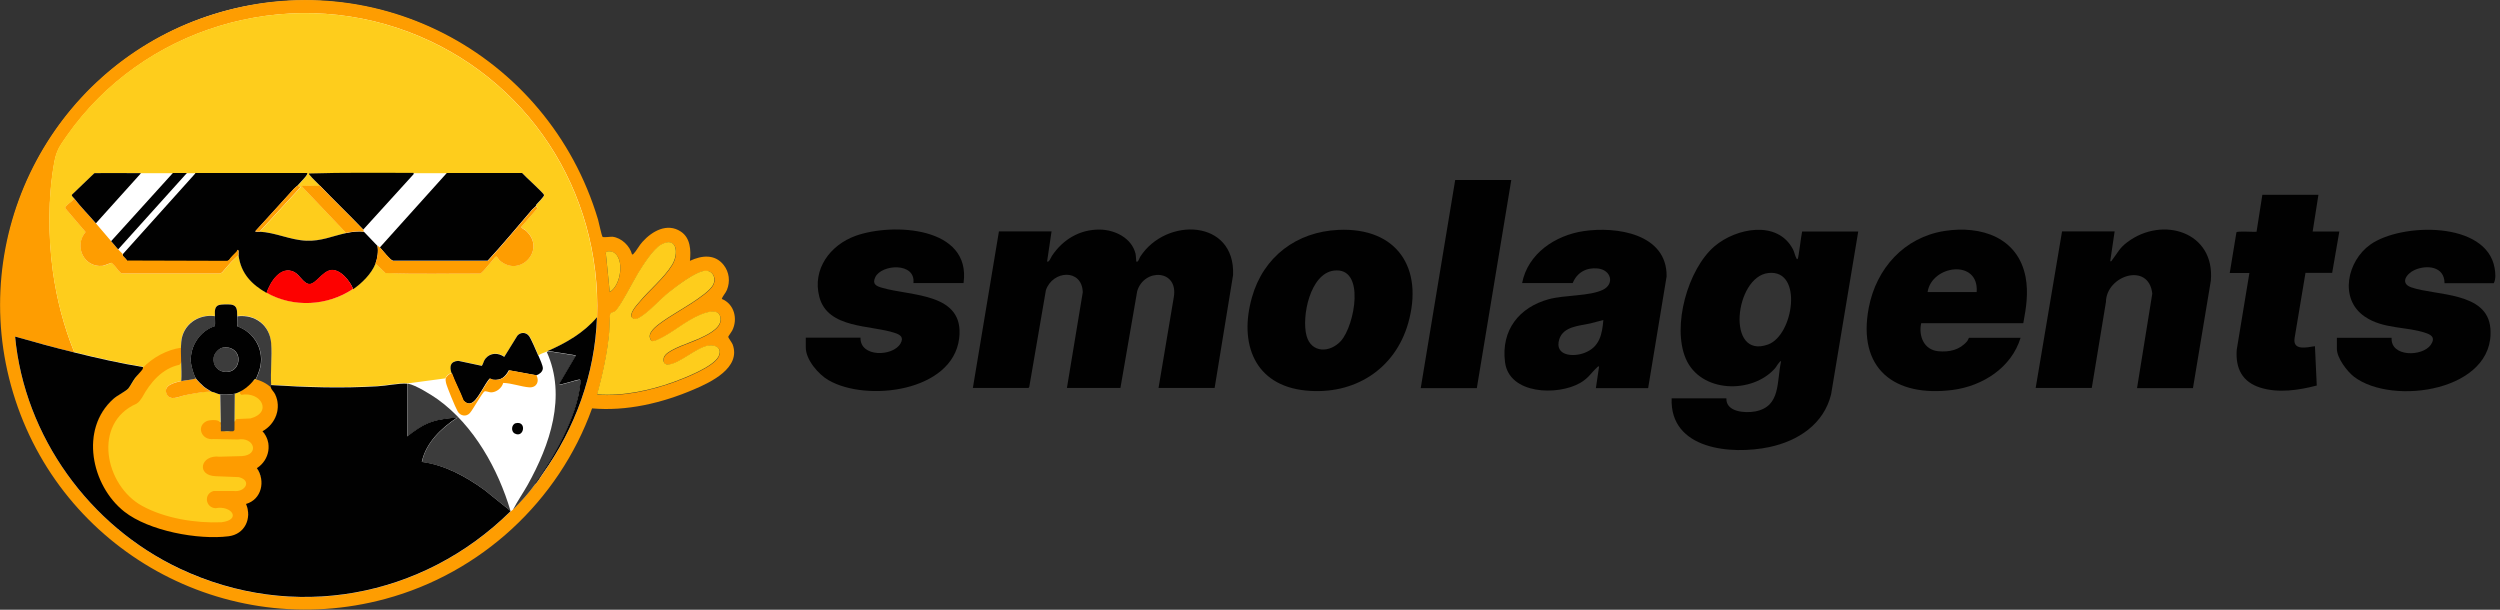 <svg width="164" height="40" viewBox="0 0 164 40" fill="none" xmlns="http://www.w3.org/2000/svg">
<rect x="0" y="0" width="164" height="40" fill="#333333" stroke="none"/>
<g clip-path="url(#clip0_19_118)">
<path d="M19.98 39.85C30.976 39.85 39.89 30.936 39.89 19.94C39.89 8.944 30.976 0.03 19.98 0.03C8.984 0.03 0.07 8.944 0.07 19.94C0.07 30.936 8.984 39.85 19.98 39.85Z" fill="white"/>
<path d="M41.46 16.69C41.52 16.7 41.53 16.69 41.56 16.65C41.75 16.46 41.94 16.08 42.15 15.86C42.78 15.16 43.77 14.6 44.66 15.19C45.3 15.61 45.33 16.42 45.26 17.11C46.03 16.75 46.89 16.65 47.47 17.38C47.84 17.85 47.91 18.46 47.69 19.01C47.6 19.24 47.42 19.39 47.35 19.61C48.17 19.94 48.42 20.93 48.03 21.69C47.98 21.79 47.78 22.05 47.77 22.1C47.77 22.15 48.01 22.47 48.06 22.59C48.63 24.13 46.62 25.08 45.51 25.55C43.43 26.44 41.11 26.99 38.84 26.79C36.65 32.89 31.54 37.6 25.27 39.29C14.78 42.12 3.97 36.11 0.86 25.77C-2.22 15.56 3.28 4.7 13.29 1.17C24.24 -2.7 35.94 3.39 39.23 14.4C39.28 14.58 39.47 15.46 39.52 15.53C39.57 15.6 40.03 15.52 40.18 15.53C40.77 15.6 41.32 16.13 41.46 16.69ZM4.87 23.12C3.57 22.8 2.28 22.44 0.99 22.08C1.61 28.63 5.87 34.51 11.79 37.31C19.23 40.82 27.71 39.25 33.48 33.56C33.49 33.55 33.59 33.49 33.65 33.43C34.17 32.9 34.65 32.39 35.07 31.8C35.29 31.61 35.42 31.34 35.59 31.11C37.73 28.1 39.03 24.56 39.17 20.83C39.47 12.51 34.56 5.02 26.79 2.09C18.67 -0.97 9.35 1.84 4.39 8.92C3.93 9.58 3.71 9.86 3.56 10.68C3.15 12.93 3.16 15.53 3.47 17.8C3.72 19.63 4.19 21.42 4.88 23.13L4.87 23.12ZM42.72 22.36C42.72 22.36 42.63 22.17 42.63 22.13C42.58 21.72 43.18 21.32 43.48 21.1C44.23 20.55 46.4 19.42 46.78 18.72C47.02 18.28 46.79 17.73 46.25 17.78C45.62 17.83 44.38 18.78 43.87 19.2C43.32 19.64 42.74 20.32 42.19 20.69C42 20.82 41.7 21.06 41.49 20.87C41.22 20.63 41.78 20.03 41.95 19.83C42.61 19.04 43.57 18.26 44.1 17.39C44.55 16.66 44.43 15.45 43.36 16.07C42.83 16.37 42.2 17.39 41.87 17.92C41.58 18.38 40.64 20.24 40.34 20.44C40.26 20.49 40.08 20.52 40.05 20.57C39.99 20.66 39.99 21.6 39.97 21.82C39.84 23.2 39.54 24.56 39.18 25.89C40.88 26.02 42.63 25.64 44.22 25.07C44.94 24.81 46.77 24.09 47.13 23.43C47.41 22.91 47.03 22.61 46.5 22.68C45.68 22.79 44.55 23.91 43.82 23.93C43.48 23.93 43.45 23.54 43.66 23.3C44.03 22.88 45.28 22.51 45.83 22.25C46.31 22.03 47.28 21.6 47.28 20.98C47.28 20.19 46.41 20.47 45.95 20.66C44.97 21.07 44.1 21.87 43.18 22.28C43.08 22.33 42.82 22.44 42.73 22.38L42.72 22.36ZM40 19.16C40.74 18.74 41.01 16.94 40.22 16.54C40.1 16.48 39.75 16.45 39.74 16.6L40 19.17V19.16Z" fill="#FE9D01"/>
<path d="M68.98 15.19L68.69 17.15C68.81 17.25 68.96 16.85 69.01 16.78C69.73 15.71 70.82 15.05 72.14 15.06C73.13 15.07 74.24 15.61 74.49 16.64C74.52 16.76 74.53 17.13 74.54 17.15C74.65 17.26 74.75 16.91 74.8 16.84C76.49 14.22 81.04 14.37 80.89 18.04L79.68 25.45H76L77 19.5C77.32 17.66 75.05 17.58 74.6 19.1L73.5 25.45H69.99L71.03 19.17C70.98 17.6 69.05 17.73 68.61 19.04L67.52 25.38L67.47 25.45H63.82L65.53 15.18H69L68.98 15.19Z" fill="#010101"/>
<path d="M113.25 26.12C113.21 27.04 114.49 27.11 115.14 26.99C116.84 26.67 116.54 25.03 116.84 23.7C116.77 23.63 116.51 24.08 116.46 24.14C114.96 25.87 111.54 25.79 110.58 23.51C109.68 21.38 110.72 17.65 112.48 16.15C113.88 14.96 116.61 14.41 117.62 16.36C117.72 16.55 117.75 16.78 117.84 16.93C117.86 16.97 117.87 17.04 117.93 16.98C117.99 16.92 118.16 15.4 118.22 15.19H121.9L120.12 25.87C119.64 27.83 117.95 28.93 116.06 29.33C113.58 29.85 109.53 29.5 109.66 26.13H113.25V26.12ZM116 17.91C113.79 18.16 113.21 23.6 115.98 22.6C117.67 22 118.3 17.64 116 17.91Z" fill="#010101"/>
<path d="M143.87 25.46H140.19L141.19 19.26C140.96 17.17 138.17 18.07 138.15 19.81L137.22 25.45H133.54L135.27 15.18H138.72L138.43 17.14C138.52 17.16 138.52 17.1 138.56 17.05C138.93 16.58 139.03 16.27 139.56 15.88C141.87 14.15 145.32 15.21 145.03 18.42L143.86 25.45L143.87 25.46Z" fill="#010101"/>
<path d="M108.11 25.46H104.69L104.9 24.04C104.83 24.02 104.81 24.06 104.77 24.1C104.35 24.49 104.21 24.8 103.66 25.12C102.19 25.97 99 25.88 98.73 23.76C98.46 21.64 99.67 20.16 101.59 19.63C102.65 19.34 104.26 19.44 105.15 19.01C105.93 18.63 105.7 17.7 104.8 17.61C104.05 17.54 103.45 17.88 103.17 18.57H99.85C100.23 16.63 102.02 15.44 103.89 15.16C106.06 14.84 109.36 15.34 109.33 18.13L108.12 25.45L108.11 25.46ZM105.19 20.99C104.9 21.06 104.61 21.15 104.31 21.22C103.59 21.38 102.56 21.41 102.29 22.25C101.95 23.34 103.19 23.44 103.94 23.15C104.93 22.77 105.1 21.95 105.18 20.99H105.19Z" fill="#010101"/>
<path d="M87.81 15.08C91.65 14.91 93.4 17.59 92.38 21.19C91.51 24.25 88.81 25.93 85.67 25.62C82.27 25.29 81.27 22.51 82.13 19.5C82.88 16.84 85.06 15.2 87.81 15.08ZM87.51 17.75C85.94 17.94 85.37 20.78 85.71 22.03C86.02 23.17 87.24 23.16 87.96 22.37C88.87 21.37 89.6 17.5 87.51 17.75Z" fill="#010101"/>
<path d="M132.71 21.2H126.03C125.85 22.04 126.2 22.94 127.14 23.04C127.88 23.11 128.55 22.96 129.04 22.39C129.1 22.32 129.15 22.16 129.17 22.16H132.55C131.95 24.12 130.07 25.32 128.1 25.58C124.28 26.07 121.83 24.2 122.59 20.19C123.08 17.61 124.92 15.56 127.57 15.15C129.96 14.78 132.38 15.57 132.88 18.18C133.07 19.21 132.92 20.18 132.73 21.19L132.71 21.2ZM129.67 19.16C129.83 16.97 126.72 17.38 126.45 19.16H129.67Z" fill="#010101"/>
<path d="M63.22 18.57H59.92C60.08 17.2 57.84 17.32 57.42 18.18C57.2 18.64 57.48 18.77 57.87 18.88C59.78 19.44 63.3 19.19 62.92 22.21C62.48 25.7 56.85 26.39 54.35 24.94C53.69 24.56 52.86 23.6 52.86 22.8V22.15H56.45C56.41 23.45 58.57 23.4 59.07 22.54C59.31 22.13 59.07 21.96 58.7 21.84C57.13 21.31 54.3 21.58 53.75 19.48C53.27 17.66 54.46 16.07 56.13 15.47C58.56 14.6 63.72 14.86 63.21 18.56L63.22 18.57Z" fill="#010101"/>
<path d="M160.36 18.57C160.36 17.48 159.21 17.35 158.4 17.71C157.88 17.94 157.41 18.58 158.18 18.85C159.78 19.41 163.18 19.12 163.37 21.55C163.7 25.63 156.98 26.65 154.43 24.72C153.97 24.37 153.3 23.48 153.3 22.89V22.16H156.89C156.81 23.43 158.91 23.41 159.46 22.62C159.73 22.22 159.6 22.01 159.18 21.86C157.88 21.4 156.36 21.61 155.13 20.77C153.42 19.61 153.98 17.11 155.5 16.04C157.52 14.61 163.13 14.49 163.65 17.6C163.7 17.91 163.74 18.3 163.59 18.58H160.35L160.36 18.57Z" fill="#010101"/>
<path d="M152.09 12.77L151.71 15.19H153.46L152.99 17.9H151.24L150.53 22.15C150.37 23.03 151.32 22.79 151.86 22.71L151.98 25.29C150.8 25.6 149.46 25.8 148.28 25.43C147.1 25.06 146.64 24.18 146.73 22.94L147.56 17.91H146.27L146.71 15.24C146.78 15.14 147.83 15.23 148.03 15.2L148.41 12.78H152.09V12.77Z" fill="#010101"/>
<path d="M99.14 11.81L96.88 25.46H93.2L95.46 11.81H99.14Z" fill="#010101"/>
<path d="M39.16 20.82C38.31 21.84 37.15 22.5 35.94 23.03C35.91 23.04 35.88 23.06 35.86 23.07C35.68 23.15 35.47 23.19 35.32 23.32C35.2 23.04 34.87 22.23 34.71 22.03C34.51 21.77 34.16 21.77 33.95 22.01L33.09 23.4C32.69 23.11 32.18 23.12 31.86 23.51C31.72 23.68 31.73 23.82 31.62 23.99L30.07 23.66C29.54 23.7 29.48 24.05 29.64 24.49C29.48 24.47 29.25 24.68 29.22 24.82L26.76 25.15C26.76 25.15 26.73 25.15 26.72 25.15C26.18 25.11 25.35 25.28 24.78 25.32C22.45 25.45 20.11 25.39 17.78 25.24C17.73 24.35 17.85 23.39 17.78 22.5C17.69 21.31 16.74 20.59 15.56 20.73C15.55 20.4 15.59 20.04 15.16 19.98C14.99 19.96 14.52 19.96 14.36 20.01C14.04 20.12 14.11 20.47 14.1 20.73C12.99 20.58 11.98 21.29 11.89 22.42C11.82 23.24 11.94 24.15 11.89 24.99C11.5 25.08 10.7 25.25 10.93 25.81C11.16 26.37 11.75 26 12.14 25.92C12.6 25.83 13.46 25.64 13.9 25.7C14.07 25.72 14.28 25.85 14.44 25.87L14.48 28.29H15.29C15.29 28.29 15.36 28.23 15.37 28.21L15.39 25.83C15.9 25.7 16.39 25.29 16.7 24.88C16.71 24.86 16.77 24.88 16.77 24.87C17.15 24.99 17.48 25.14 17.77 25.41C17.79 25.51 17.98 25.7 18.04 25.83C18.5 26.74 18.09 27.8 17.22 28.27C17.89 29.02 17.69 30.16 16.85 30.69C17.43 31.54 17.16 32.74 16.14 33.04C16.54 34 16.06 35.03 14.99 35.16C12.99 35.41 9.76 34.81 8.15 33.54C5.99 31.83 5.21 28.13 7.44 26.15C7.71 25.91 8.25 25.66 8.42 25.46C8.57 25.28 8.72 24.98 8.86 24.78C8.97 24.63 9.3 24.3 9.36 24.19C9.38 24.15 9.39 24.11 9.38 24.06C7.86 23.81 6.36 23.47 4.87 23.1C4.18 21.39 3.71 19.6 3.46 17.77C3.15 15.5 3.14 12.91 3.55 10.65C3.7 9.83 3.92 9.56 4.38 8.89C9.33 1.84 18.66 -0.98 26.78 2.09C34.56 5.02 39.46 12.51 39.16 20.83V20.82ZM4.87 13.02C4.8 13.19 4.25 13.49 4.29 13.66L5.62 15.22C4.84 16.14 5.5 17.57 6.73 17.44C6.88 17.43 7.28 17.24 7.31 17.24C7.35 17.24 7.48 17.4 7.53 17.44C7.66 17.58 7.86 17.92 8.03 17.94H14.42L14.57 17.88L15.17 17.19L15.65 16.73C15.81 17.92 16.51 18.63 17.49 19.19C19.24 20.19 21.5 20.07 23.17 18.94C23.75 18.55 24.38 17.93 24.63 17.27L25.28 17.9C27.34 17.99 29.43 17.91 31.5 17.94C31.7 17.88 32.47 16.82 32.55 16.81C32.64 16.87 32.68 16.99 32.76 17.06C34.1 18.27 35.9 16.34 34.47 15.1C34.4 15.04 34.18 14.95 34.2 14.87L35.27 13.64L35.16 13.52C35.16 13.52 35.16 13.45 35.2 13.42C35.29 13.32 35.71 12.89 35.7 12.8C35.68 12.68 34.43 11.56 34.26 11.36C32.61 11.34 30.97 11.36 29.32 11.36C28.61 11.36 27.9 11.36 27.19 11.36C27.18 11.36 27.16 11.36 27.15 11.36C24.87 11.36 22.58 11.33 20.3 11.4C20.28 11.47 20.33 11.48 20.36 11.53C20.51 11.73 20.82 12 21.01 12.2C20.66 12.22 20.29 12.17 19.94 12.2C19.88 12.2 19.82 12.17 19.84 12.26L22.72 15.29C21.81 15.49 21.09 15.83 20.11 15.79C19.06 15.75 18.08 15.26 17.04 15.2L19.75 12.26L19.5 12.2C19.66 12.03 19.96 11.72 20.08 11.55C20.12 11.49 20.17 11.44 20.16 11.36C17.71 11.36 15.26 11.36 12.81 11.36C12.63 11.36 12.45 11.36 12.27 11.36C11.96 11.36 11.66 11.36 11.35 11.36C10.65 11.36 9.96 11.36 9.26 11.36C8.24 11.36 7.22 11.36 6.2 11.36L4.73 12.77C4.69 12.85 4.82 12.95 4.88 13.02H4.87Z" fill="#FECD1C"/>
<path d="M42.72 22.36C42.82 22.42 43.07 22.31 43.17 22.26C44.09 21.85 44.95 21.05 45.94 20.64C46.39 20.45 47.27 20.17 47.27 20.96C47.27 21.58 46.3 22.01 45.82 22.23C45.27 22.48 44.02 22.86 43.65 23.28C43.44 23.51 43.48 23.92 43.81 23.91C44.54 23.89 45.68 22.77 46.49 22.66C47.02 22.59 47.4 22.89 47.12 23.41C46.76 24.07 44.92 24.79 44.21 25.05C42.62 25.62 40.87 26 39.17 25.87C39.53 24.54 39.83 23.18 39.96 21.8C39.98 21.59 39.98 20.65 40.04 20.55C40.07 20.5 40.25 20.47 40.33 20.42C40.63 20.22 41.57 18.37 41.86 17.9C42.19 17.37 42.82 16.36 43.35 16.05C44.42 15.44 44.54 16.64 44.09 17.37C43.56 18.24 42.59 19.02 41.94 19.81C41.77 20.01 41.21 20.62 41.48 20.85C41.69 21.04 41.99 20.8 42.18 20.67C42.73 20.29 43.31 19.62 43.86 19.18C44.37 18.77 45.61 17.82 46.24 17.76C46.78 17.72 47 18.27 46.77 18.7C46.39 19.4 44.22 20.53 43.47 21.08C43.17 21.3 42.58 21.69 42.62 22.11C42.62 22.14 42.7 22.33 42.71 22.34L42.72 22.36Z" fill="#FECD1C"/>
<path d="M35.95 23.04L37.79 23.33L36.66 25.25C36.71 25.29 37.82 24.93 38.02 24.92C38.13 24.92 38.09 25.07 38.08 25.15C37.88 27.33 36.33 30.05 35.07 31.81C34.65 32.4 34.17 32.91 33.65 33.44C33.94 32.88 34.31 32.35 34.62 31.8C36.07 29.19 37.18 26 35.87 23.09C35.9 23.08 35.93 23.06 35.95 23.05V23.04Z" fill="#3C3C3C"/>
<path d="M39.16 20.82C39.03 24.55 37.73 28.1 35.58 31.1C35.41 31.33 35.29 31.61 35.06 31.79C36.32 30.03 37.87 27.31 38.07 25.13C38.07 25.05 38.11 24.9 38.01 24.9C37.81 24.91 36.71 25.28 36.65 25.23L37.78 23.31L35.94 23.02C37.15 22.49 38.3 21.83 39.16 20.81V20.82Z" fill="#010101"/>
<path d="M40 19.16L39.74 16.59C39.75 16.44 40.1 16.47 40.22 16.53C41.01 16.94 40.73 18.74 40 19.15V19.16Z" fill="#FECD1C"/>
<path d="M12.81 11.35C15.26 11.35 17.71 11.35 20.16 11.35C20.16 11.43 20.12 11.48 20.08 11.54C19.96 11.71 19.65 12.01 19.5 12.19C19.44 12.25 19.34 12.32 19.27 12.4C18.43 13.32 17.59 14.26 16.74 15.18C16.82 15.22 16.94 15.2 17.03 15.2C18.07 15.25 19.05 15.75 20.1 15.79C21.08 15.83 21.81 15.48 22.71 15.29C23.1 15.21 23.48 15.15 23.88 15.21C24.17 15.51 24.46 15.82 24.76 16.13C24.84 16.47 24.76 16.97 24.63 17.3C24.37 17.96 23.74 18.58 23.17 18.97C22.97 18.45 22.32 17.63 21.7 17.73C21.15 17.82 20.72 18.64 20.31 18.64C19.93 18.64 19.66 18.03 19.3 17.85C18.41 17.41 17.73 18.52 17.49 19.22C16.51 18.66 15.81 17.95 15.65 16.76C15.64 16.66 15.65 16.55 15.65 16.45C15.56 16.36 15.57 16.49 15.53 16.53C15.36 16.71 15.17 16.87 15.03 17.08L14.92 17.14L8.34 17.12C8.28 17 8.17 16.93 8.09 16.83C8.04 16.78 8.06 16.69 8.05 16.68L12.81 11.38V11.35Z" fill="#010101"/>
<path d="M35.15 13.52C35.1 13.58 34.99 13.65 34.92 13.73C33.95 14.86 33 16.01 31.99 17.1H25.78C25.6 17.07 25.08 16.4 24.92 16.23L29.31 11.35C30.96 11.35 32.6 11.35 34.25 11.35C34.42 11.55 35.67 12.67 35.69 12.79C35.71 12.88 35.28 13.31 35.19 13.41C35.16 13.45 35.16 13.5 35.15 13.51V13.52Z" fill="#010101"/>
<path d="M26.76 25.17C27.24 25.24 28.3 25.9 28.72 26.2C31.08 27.9 32.68 30.77 33.49 33.52L31.79 32.15C30.57 31.26 29.2 30.51 27.68 30.31C27.94 29.03 28.97 28.08 30.02 27.39C29.45 27.45 28.88 27.49 28.33 27.68C27.73 27.88 27.22 28.26 26.72 28.64V25.18C26.72 25.18 26.75 25.18 26.76 25.18V25.17Z" fill="#3C3C3C"/>
<path d="M27.13 11.35V11.43L23.83 15.06C22.91 14.1 21.92 13.15 20.99 12.18C20.8 11.98 20.5 11.71 20.34 11.51C20.31 11.47 20.26 11.46 20.28 11.38C22.56 11.31 24.85 11.34 27.13 11.34V11.35Z" fill="#010101"/>
<path d="M6.29 14.65C6.62 15.04 6.96 15.43 7.29 15.82C7.44 15.99 7.59 16.19 7.75 16.36C7.83 16.45 8.03 16.63 8.04 16.65C8.04 16.66 8.04 16.74 8.08 16.8C8.17 16.9 8.27 16.97 8.33 17.09L14.91 17.11L15.02 17.05C15.16 16.84 15.35 16.68 15.52 16.5C15.56 16.46 15.56 16.33 15.64 16.42C15.64 16.52 15.63 16.64 15.64 16.73L15.16 17.19L14.56 17.88L14.41 17.94H8.02C7.85 17.92 7.65 17.57 7.52 17.44C7.48 17.4 7.34 17.25 7.3 17.24C7.27 17.24 6.86 17.42 6.72 17.44C5.5 17.56 4.83 16.14 5.61 15.22L4.28 13.66C4.24 13.49 4.79 13.19 4.86 13.02C5.3 13.58 5.82 14.1 6.28 14.65H6.29Z" fill="#FE9D01"/>
<path d="M35.32 23.33C35.4 23.53 35.63 24 35.61 24.18C35.59 24.4 35.38 24.55 35.19 24.62L33.38 24.29C33.14 24.73 32.87 24.97 32.33 24.91C32.25 24.91 32.16 24.8 32.1 24.85C31.77 25.26 31.52 25.84 31.18 26.23C30.93 26.52 30.67 26.56 30.39 26.27C30.17 25.69 29.84 25.08 29.63 24.5C29.47 24.06 29.53 23.71 30.06 23.67L31.61 24C31.72 23.84 31.71 23.69 31.85 23.52C32.17 23.13 32.68 23.13 33.08 23.41L33.94 22.02C34.15 21.78 34.5 21.78 34.7 22.04C34.85 22.24 35.19 23.05 35.31 23.33H35.32Z" fill="#010101"/>
<path d="M24.63 17.28C24.76 16.95 24.83 16.45 24.76 16.11C24.8 16.15 24.88 16.19 24.93 16.24C25.09 16.4 25.61 17.08 25.79 17.12H32C33.01 16.02 33.96 14.87 34.93 13.74C35 13.66 35.11 13.59 35.16 13.53L35.27 13.65L34.2 14.88C34.18 14.96 34.4 15.05 34.47 15.11C35.9 16.35 34.1 18.28 32.76 17.07C32.69 17 32.64 16.88 32.55 16.82C32.47 16.82 31.71 17.88 31.5 17.95C29.43 17.93 27.34 18 25.28 17.91L24.63 17.28Z" fill="#FE9D01"/>
<path d="M23.16 18.95C21.49 20.08 19.23 20.2 17.48 19.2C17.72 18.5 18.4 17.39 19.29 17.83C19.65 18.01 19.92 18.62 20.3 18.62C20.71 18.62 21.14 17.8 21.69 17.71C22.31 17.61 22.97 18.43 23.16 18.95Z" fill="#FD0100"/>
<path d="M9.26 11.35L6.29 14.65C5.83 14.11 5.31 13.59 4.87 13.02C4.81 12.95 4.68 12.85 4.72 12.77L6.19 11.36C7.21 11.34 8.23 11.36 9.25 11.36L9.26 11.35Z" fill="#010101"/>
<path d="M35.19 24.62C35.41 25.03 35.19 25.44 34.72 25.41C34.18 25.37 33.56 25.13 33.01 25.12C32.92 25.46 32.56 25.74 32.21 25.74C32.09 25.74 31.86 25.63 31.78 25.68C31.64 25.75 31.02 26.88 30.82 27.1C30.58 27.36 30.19 27.29 30.02 26.98C29.87 26.72 29.32 25.39 29.26 25.12C29.24 25.03 29.22 24.91 29.24 24.83C29.27 24.69 29.5 24.48 29.66 24.5C29.87 25.08 30.2 25.68 30.42 26.27C30.7 26.57 30.96 26.52 31.21 26.23C31.54 25.84 31.8 25.26 32.13 24.85C32.2 24.81 32.28 24.9 32.36 24.91C32.89 24.97 33.17 24.74 33.41 24.29L35.22 24.62H35.19Z" fill="#FE9D01"/>
<path d="M12.26 11.35L7.75 16.36C7.6 16.18 7.44 15.99 7.29 15.82L11.34 11.35C11.65 11.35 11.95 11.35 12.26 11.35Z" fill="#010101"/>
<path d="M20.99 12.19C21.92 13.16 22.91 14.11 23.83 15.07C23.84 15.08 23.84 15.16 23.87 15.2C23.47 15.14 23.09 15.2 22.7 15.28L19.82 12.25C19.8 12.16 19.86 12.19 19.92 12.19C20.27 12.16 20.64 12.21 20.99 12.19Z" fill="#FE9D01"/>
<path d="M13.89 25.71C13.45 25.66 12.59 25.84 12.13 25.93C11.74 26.01 11.14 26.35 10.92 25.82C10.7 25.26 11.5 25.09 11.88 25C12.18 24.93 12.54 24.93 12.84 24.83C12.91 24.94 13.25 25.28 13.36 25.37C13.53 25.51 13.7 25.59 13.88 25.71H13.89Z" fill="#FE9D01"/>
<path d="M19.49 12.19L19.74 12.25L17.03 15.19C16.94 15.19 16.82 15.21 16.74 15.17C17.59 14.25 18.42 13.32 19.27 12.39C19.34 12.31 19.44 12.25 19.5 12.18L19.49 12.19Z" fill="#FE9D01"/>
<path d="M27.13 11.43V11.35C27.13 11.35 27.16 11.35 27.17 11.35L27.13 11.43Z" fill="#3C3C3C"/>
<path d="M33.84 27.76C34.57 27.6 34.38 28.76 33.77 28.44C33.5 28.3 33.55 27.83 33.84 27.76Z" fill="#010101"/>
<path d="M14.63 22.8C15.22 22.7 15.74 23.15 15.62 23.75C15.42 24.77 13.85 24.53 14.01 23.44C14.05 23.17 14.35 22.85 14.62 22.8H14.63Z" fill="#3C3C3C"/>
<path d="M11.88 22.83C12.04 23.11 12.05 23.53 11.88 23.8L11.77 23.93C10.63 24.17 9.85 25.1 9.32 26.08C9.22 26.23 9.12 26.38 8.96 26.48C6.05 27.75 6.87 31.85 9.33 33.19C10.83 34.01 12.84 34.33 14.53 34.26C15.88 34.09 15.17 33.13 14.14 33.34C13.47 33.3 13.35 32.39 14.01 32.21H15.34C16.08 32.3 16.55 31.53 15.67 31.3L14.17 31.24C12.85 31.21 13.14 29.81 14.4 29.96L15.87 29.92C17.04 29.84 16.69 28.65 15.6 28.83L14.01 28.8C13.22 28.91 12.84 27.95 13.57 27.62C13.73 27.55 14.32 27.5 14.4 27.68C14.45 27.68 14.49 27.7 14.51 27.75C14.27 28.51 15.57 28.52 15.31 27.69L15.43 27.62L15.5 27.49L16.43 27.45C17.89 27.06 17.14 25.67 15.83 25.9L15.72 25.79C15.81 25.6 15.98 25.44 16.23 25.31C16.39 25.12 16.56 24.99 16.75 24.93L16.87 24.83C17.22 24.92 17.7 25.05 17.78 25.44C18.62 26.31 18.29 27.75 17.27 28.33C17.9 29.05 17.77 30.29 16.87 30.71C16.99 31.03 17.19 31.29 17.21 31.65C17.25 32.26 16.81 33 16.18 33.11C16.54 34.09 16.1 35.15 15 35.28C12.95 35.52 9.63 34.92 8.03 33.57C5.85 31.74 5.14 27.86 7.66 26C7.84 25.87 8.26 25.67 8.37 25.56C8.68 25.23 9 24.53 9.37 24.13C10 23.46 10.97 22.93 11.89 22.81L11.88 22.83Z" fill="#FE9C00"/>
<path d="M4.87 23.12C6.36 23.49 7.86 23.83 9.38 24.08C9.38 24.13 9.38 24.16 9.36 24.21C9.3 24.32 8.97 24.65 8.86 24.8C8.71 25 8.56 25.31 8.42 25.48C8.25 25.68 7.7 25.93 7.44 26.17C5.21 28.15 5.99 31.85 8.15 33.56C9.76 34.83 12.99 35.43 14.99 35.18C16.06 35.05 16.54 34.01 16.14 33.06C17.17 32.76 17.43 31.55 16.85 30.71C17.69 30.18 17.89 29.03 17.22 28.29C18.08 27.82 18.49 26.76 18.04 25.85C17.98 25.72 17.79 25.54 17.77 25.43C17.77 25.38 17.77 25.32 17.77 25.26C20.1 25.41 22.43 25.48 24.77 25.34C25.34 25.31 26.18 25.13 26.71 25.17V28.63C27.2 28.25 27.72 27.87 28.32 27.67C28.87 27.48 29.44 27.44 30.01 27.38C28.96 28.07 27.94 29.03 27.67 30.3C29.19 30.5 30.56 31.26 31.78 32.14L33.48 33.51V33.55C27.71 39.24 19.22 40.81 11.79 37.3C5.87 34.51 1.61 28.63 0.99 22.08C2.28 22.45 3.57 22.8 4.87 23.12Z" fill="#010101"/>
<path d="M14.1 20.74C14.1 20.96 14.11 21.18 14.1 21.4C13.13 21.7 12.46 22.71 12.52 23.72C12.54 24 12.71 24.59 12.85 24.83C12.55 24.93 12.19 24.93 11.89 25C11.94 24.17 11.82 23.26 11.89 22.43C11.99 21.3 13 20.59 14.1 20.74Z" fill="#3C3C3C"/>
<path d="M17.78 25.25C17.78 25.3 17.78 25.37 17.78 25.42C17.49 25.15 17.16 24.99 16.78 24.88C16.85 24.78 17 24.37 17.04 24.24C17.39 23.03 16.75 21.83 15.57 21.41C15.55 21.19 15.57 20.97 15.57 20.75C16.74 20.61 17.7 21.34 17.79 22.52C17.86 23.4 17.73 24.37 17.79 25.26L17.78 25.25Z" fill="#3C3C3C"/>
<path d="M15.56 20.74C15.56 20.96 15.55 21.18 15.56 21.4C16.73 21.82 17.38 23.02 17.03 24.23C16.99 24.36 16.84 24.77 16.77 24.87C16.77 24.87 16.72 24.87 16.7 24.88C16.39 25.28 15.9 25.7 15.39 25.83C15.16 25.89 14.66 25.9 14.43 25.87C14.27 25.85 14.06 25.72 13.89 25.7C13.71 25.58 13.54 25.5 13.37 25.36C13.26 25.27 12.92 24.93 12.85 24.82C12.7 24.59 12.53 23.99 12.52 23.71C12.46 22.7 13.13 21.69 14.1 21.39C14.12 21.17 14.1 20.95 14.1 20.73C14.1 20.47 14.04 20.12 14.36 20.01C14.52 19.96 14.98 19.96 15.16 19.98C15.59 20.04 15.55 20.4 15.56 20.73V20.74ZM14.63 22.8C14.36 22.85 14.06 23.17 14.02 23.44C13.86 24.53 15.43 24.78 15.63 23.75C15.75 23.14 15.23 22.7 14.64 22.8H14.63Z" fill="#010101"/>
<path d="M15.4 25.83L15.38 28.21L15.3 28.29H14.49L14.45 25.87C14.68 25.9 15.18 25.89 15.41 25.83H15.4Z" fill="#3C3C3C"/>
</g>
<defs>
<clipPath id="clip0_19_118">
<rect width="163.7" height="40" fill="white"/>
</clipPath>
</defs>
</svg>
